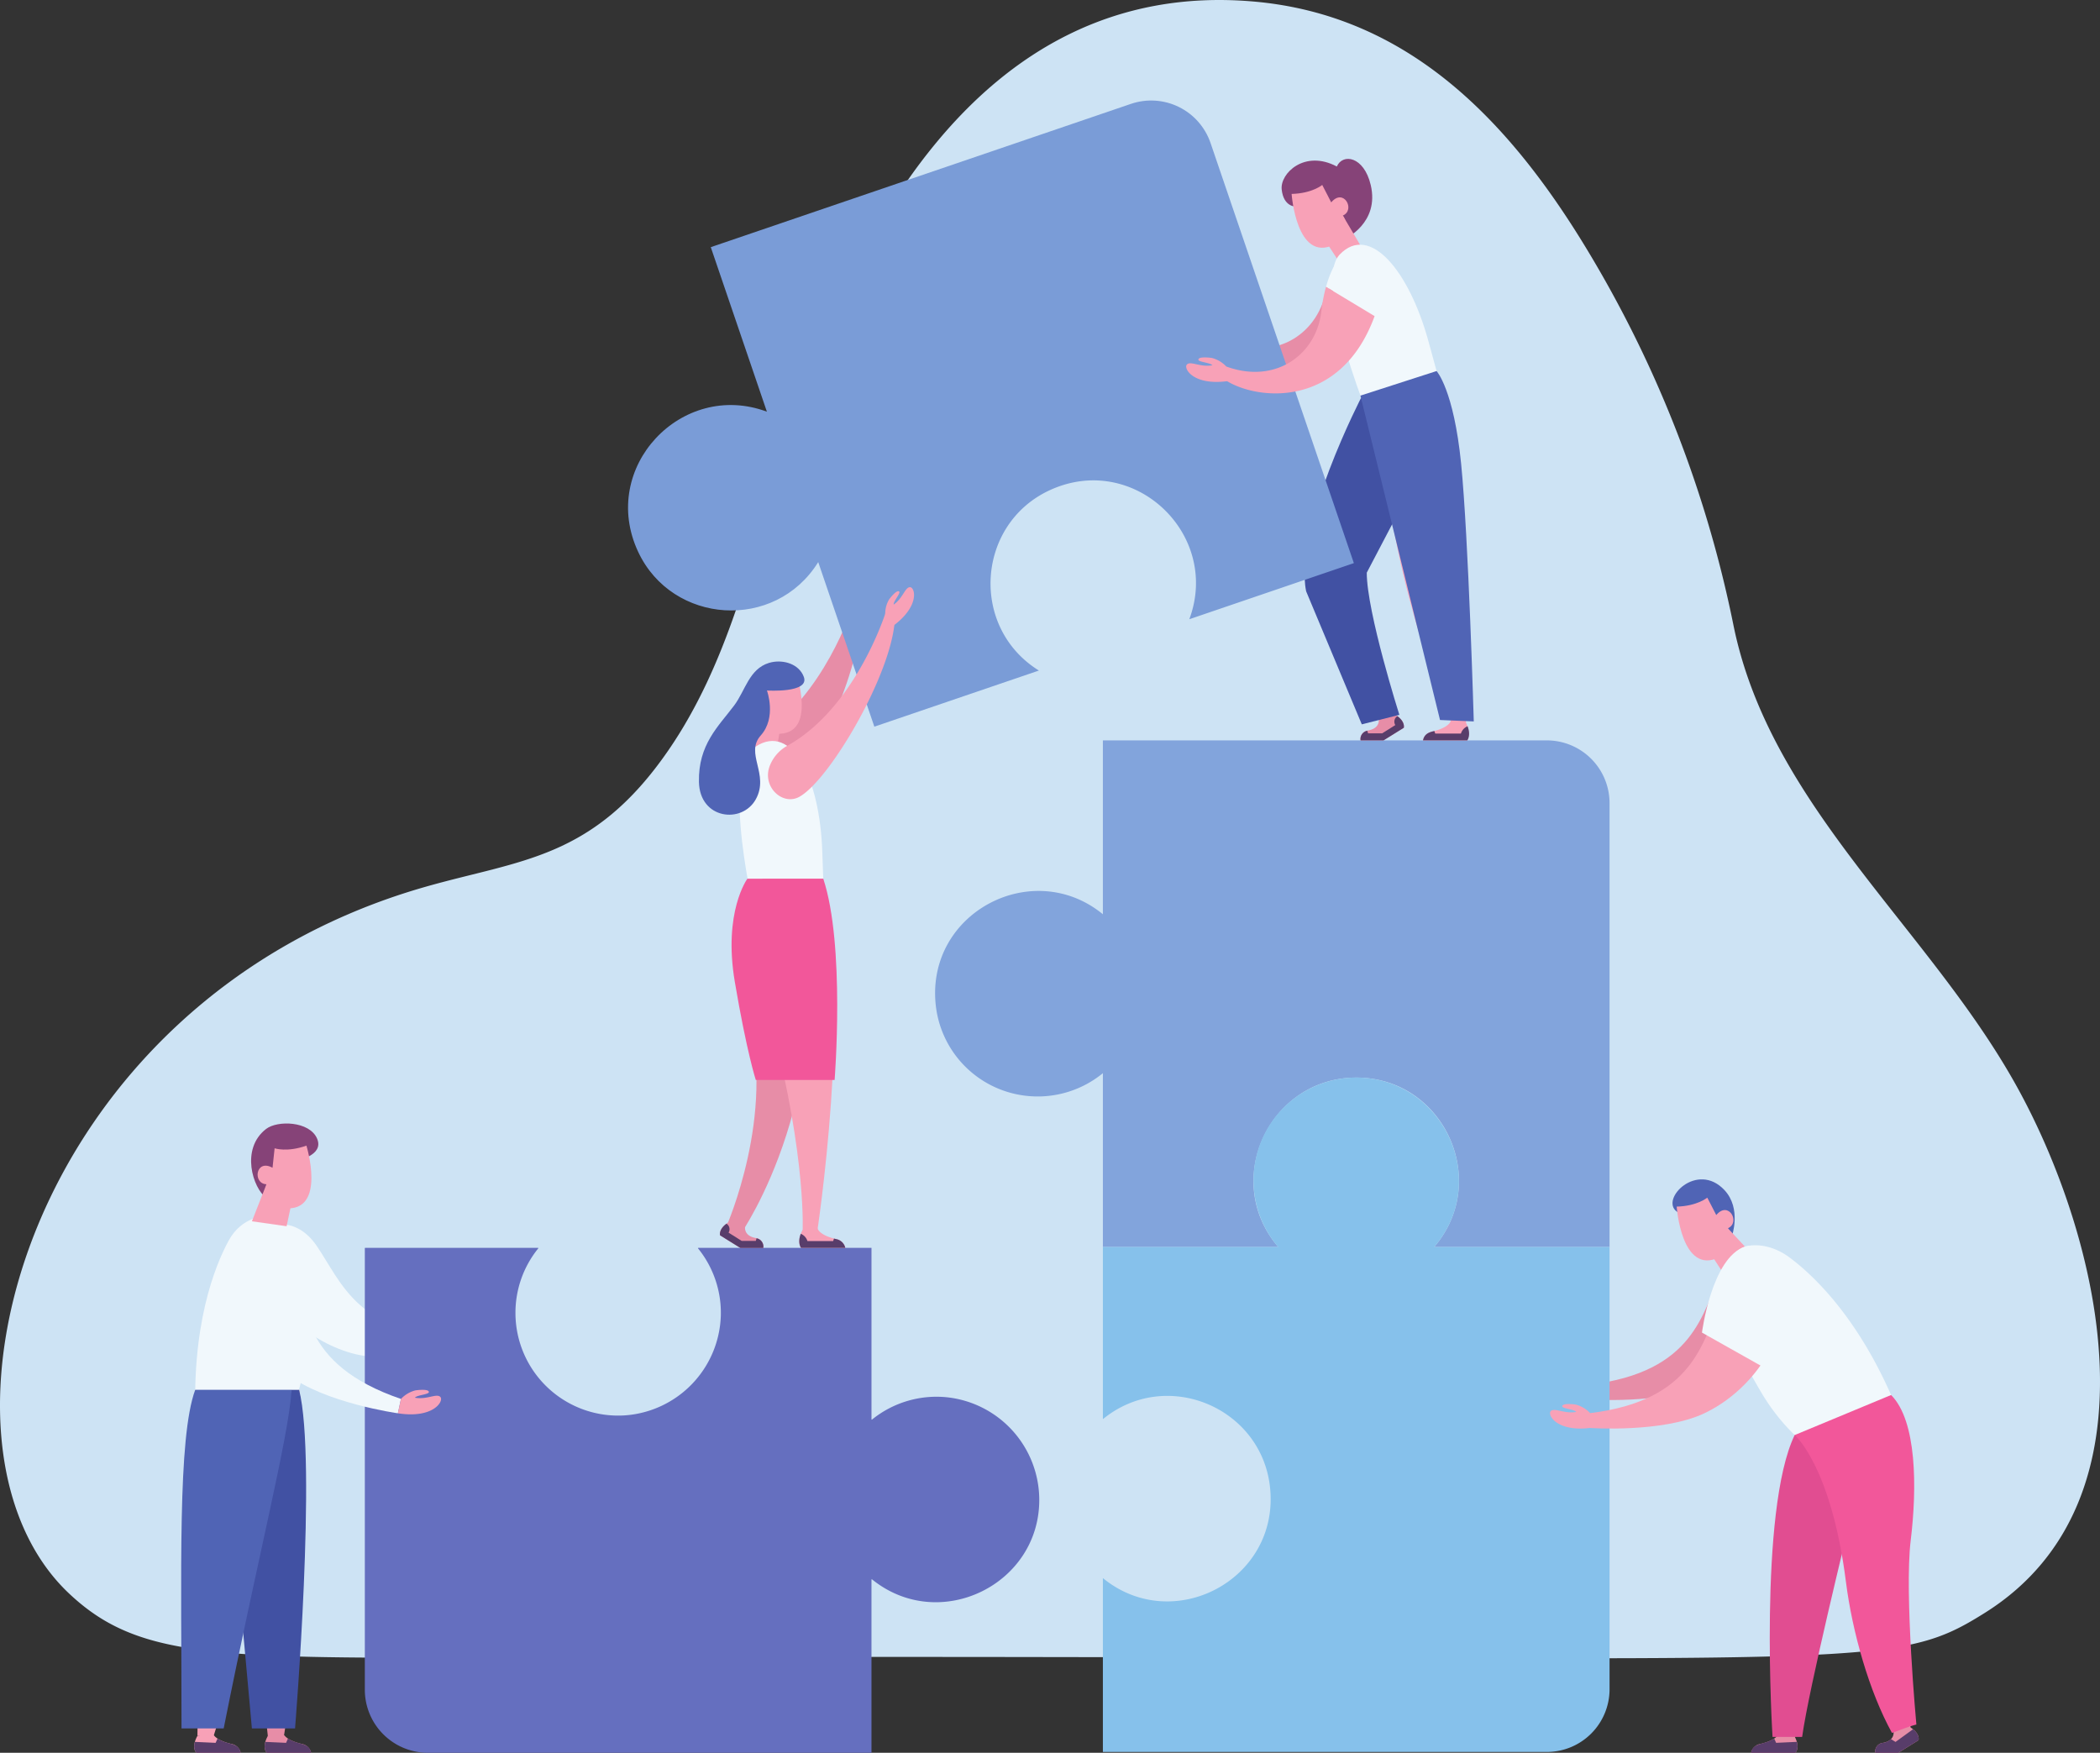 <svg xmlns="http://www.w3.org/2000/svg" xmlns:xlink="http://www.w3.org/1999/xlink" width="505.209" height="421.695" viewBox="0 0 505.209 421.695">
  <rect x="0" y="0" width="505.209" height="421.695" fill="#333333" stroke="none"/>
  <defs>
    <clipPath id="clip-path">
      <path id="path106" d="M184.805-427.969c8.192,17.475,32.945,19.164,43.314,2.459l13.5,39.589,39.587-13.5c-16.682-10.355-15.041-35.109,2.46-43.315,20.284-9.509,41.381,10.491,33.726,30.971l39.589-13.5-34.48-101.077a15.094,15.094,0,0,0-19.157-9.412L202.27-501.284l13.5,39.588C195.326-469.341,175.284-448.275,184.805-427.969Z" transform="translate(-182.366 536.576)"/>
    </clipPath>
    <linearGradient id="linear-gradient" x1="-0.865" y1="2.951" x2="-0.865" y2="2.951" gradientUnits="objectBoundingBox">
      <stop offset="0" stop-color="#7292d2"/>
      <stop offset="1" stop-color="#82a5dc"/>
    </linearGradient>
  </defs>
  <g id="g10" transform="translate(0 565.748)">
    <g id="g12" transform="translate(0 -565.748)">
      <path id="path14" d="M114.482-166.954c-63.623.215-81.739-.219-97.872-15.424-38.26-36.057-10.714-142.456,85.683-170,23.063-6.591,40.483-6.612,58.568-32.953,14.184-20.662,19.9-45.617,26.736-68.92,14.667-49.984,46.325-117.112,114.087-111.121,36,3.182,60,27.143,78.735,57.4a282.624,282.624,0,0,1,36.6,92.6c8.85,43.688,47.188,72.961,68.307,111.26,19.684,35.7,35.667,99.06-7.768,126.364-24.666,15.5-27.586,9.653-363.075,10.792" transform="translate(0 565.748)" fill="#cde3f4"/>
      <path id="path16" d="M125.2-180.327s-17.214,4.148-27.958,1.077-20.16-11.988-22.524-21.57,8.048-13.108,14.1-4.4,10.163,22.607,35.8,21.405l.58,3.484" transform="translate(-12.755 504.775)" fill="#f1f8fc"/>
      <path id="path18" d="M134.108-178.525a7.252,7.252,0,0,1,3.481-2.062c1.765-.235,3.237-.177,3.237.412s-2.892.707-3.359,1.354c2.889.529,5.243-1.119,6.125-.177s-1.608,5.263-10.222,3.926" transform="translate(-22.871 499.721)" fill="#e78da7"/>
      <path id="path20" d="M246.212-167.418a24.651,24.651,0,0,0-18.256,5.336.08.08,0,0,1-.131-.062v-41.248H186.165a.08.08,0,0,0-.063.13,24.615,24.615,0,0,1,5.469,16.385,24.828,24.828,0,0,1-23.093,23.79,24.71,24.71,0,0,1-26.306-24.658,24.6,24.6,0,0,1,5.484-15.518.079.079,0,0,0-.062-.13H106.018a.082.082,0,0,0-.083.082V-97.089A15.175,15.175,0,0,0,121.11-81.914H227.741a.083.083,0,0,0,.083-.083v-41.576a.081.081,0,0,1,.133-.063c16.209,13.114,40.472,1.243,40.229-19.394a24.849,24.849,0,0,0-21.974-24.388" transform="translate(-18.166 503.609)" fill="#656fbf"/>
      <path id="path22" d="M76.519-221.647c-3.154-2.281-6.224-11.746,0-16.544,2.747-2.118,10.425-1.889,12.253,2.29s-5.041,5.326-5.041,5.326-7.584,2.716-7.213,8.928" transform="translate(-12.503 509.802)" fill="#864378"/>
      <path id="path24" d="M66.228-154.722s-4.029,5.5,3.015,28.647c2.723,12.086,6.38,47.274,6.38,47.274l3.906-.623s8.473-53.9,3.449-83.76l-16.751,8.463" transform="translate(-11.16 496.714)" fill="#e78da7"/>
      <path id="path26" d="M64.76-206.764c-3.354,6.153-9.184,20.545-7.927,44.713,1.156,22.542,23.663,9.949,26.4-17.266s-2.7-30.385-6.684-32.53c-3.113-1.678-8.853-.3-11.787,5.083" transform="translate(-9.716 505.174)" fill="#f1f8fc"/>
      <path id="path28" d="M86.546-233.078s4.915,15.935-5.151,15.058c-5.771-1.037-4.465-5.762-4.465-5.762-3.389-.137-2.614-6.226,1.463-3.969l.5-4.687s2.983,1.025,7.649-.64" transform="translate(-12.827 508.7)" fill="#f8a1b7"/>
      <path id="path30" d="M76.645-221.858l-3.5,8.911,8.35,1.183,2.032-9.586-6.878-.508" transform="translate(-12.543 506.776)" fill="#f8a1b7"/>
      <path id="path32" d="M56.025-157.265s-4.028,7.655.164,31.487c1.241,12.326.615,47.7.615,47.7l3.953-.147s12.474-38.085,11.1-68.335l-15.831-10.7" transform="translate(-9.309 495.699)" fill="#f8a1b7"/>
      <path id="path34" d="M107.329-164.581s-17.536-2.456-26.406-9.253-14.357-18.548-13.041-28.33,12.295-9.242,14.733,1.084,1.162,24.759,25.452,33.044l-.738,3.454" transform="translate(-11.607 504.601)" fill="#f1f8fc"/>
      <path id="path36" d="M60.853-62.537s.167,1.676,4.61,2.682a2.741,2.741,0,0,1,2.1,2.1H56.914s-1.343-1.194.251-4.075l3.689-.7" transform="translate(-9.669 479.455)" fill="#f8a1b7"/>
      <path id="path38" d="M81.311-62.537s.168,1.676,4.61,2.682a2.741,2.741,0,0,1,2.1,2.1H77.372s-1.343-1.194.251-4.075l3.688-.7" transform="translate(-13.177 479.455)" fill="#e78da7"/>
      <path id="path40" d="M116.272-159.974a7.25,7.25,0,0,1,3.48-2.062c1.765-.235,3.237-.176,3.237.412s-2.891.707-3.358,1.354c2.887.53,5.242-1.119,6.124-.177s-1.609,5.264-10.221,3.927" transform="translate(-19.812 496.54)" fill="#f8a1b7"/>
      <path id="path42" d="M68.685-121.433,72.377-80.7H82.759s5.289-64.509.975-81.464H81.923L68.685-121.433" transform="translate(-11.778 496.539)" fill="#4151a3"/>
      <path id="path44" d="M55.981-162.165c-4.247,11.588-3.294,43.758-3.294,81.464H62.833c8.282-41.643,15.647-70.081,16.332-81.464H55.981" transform="translate(-9.019 496.539)" fill="#5064b5"/>
      <path id="path46" d="M62-60.905l-.459,1.036L56.548-60.1c-.519,1.837.366,2.624.366,2.624H67.558c-.5-2.606-3.062-1.752-5.561-3.425" transform="translate(-9.669 479.175)" fill="#583d6a"/>
      <path id="path48" d="M82.454-60.905,82-59.869,77.006-60.1c-.519,1.837.365,2.624.365,2.624H88.016c-.5-2.606-3.063-1.752-5.562-3.425" transform="translate(-13.177 479.175)" fill="#583d6a"/>
      <path id="path50" d="M311.89-350.75v41.828c-16.829-13.791-42.479-.464-40.225,21.694a24.622,24.622,0,0,0,19.527,21.63,24.747,24.747,0,0,0,20.7-5.09v41.829h42.191c-13.514-15.765-2.521-39.8,17.567-40.74,21.74-1.017,33.912,24.441,19.94,40.74h42.191v-106.8a15.093,15.093,0,0,0-15.092-15.092H311.89" transform="translate(-46.563 528.879)" fill="#82a4dc"/>
      <path id="path52" d="M461.407-167.018s17.663,1.262,27.755-3.533,17.915-15.139,18.673-24.979-10.094-11.607-14.635-2.019-6.309,23.971-31.793,27v3.533" transform="translate(-79.125 503.695)" fill="#e78da7"/>
      <path id="path54" d="M450.776-164.606c.883-.942,3.238.706,6.124.177-.466-.647-3.358-.766-3.358-1.354s1.471-.647,3.238-.412a7.249,7.249,0,0,1,3.48,2.061L461-160.68c-8.613,1.337-11.1-2.985-10.222-3.926" transform="translate(-77.273 497.253)" fill="#e78da7"/>
      <path id="path56" d="M442.133-212.482v.412H399.942c13.514-15.765,2.521-39.8-17.566-40.74a24.708,24.708,0,0,0-25.895,24.679,24.592,24.592,0,0,0,5.954,16.061H320.245v41.416c15.187-12.445,38.085-2.9,40.2,16.312,2.451,22.269-23.29,35.779-40.2,21.921v41.828h106.8a15.093,15.093,0,0,0,15.092-15.093v-106.8" transform="translate(-54.917 512.088)" fill="#86c1eb"/>
      <path id="path58" d="M499.933-209.6s2.367-6.654-1.779-11.091c-6.566-7.024-15.534,2.135-11.508,5.137s13.286,5.954,13.286,5.954" transform="translate(-83.281 507.021)" fill="#5064b5"/>
      <path id="path60" d="M486.855-215.816s1.155,16.637,10.229,12.192c5.01-3.048,2.089-6.985,2.089-6.985,3.112-1.349.2-6.75-2.794-3.175l-2.159-4.191s-2.414,2.033-7.366,2.159" transform="translate(-83.489 506.11)" fill="#f8a1b7"/>
      <path id="path62" d="M500.433-209.083l5.194,5.581-6.077,5.582-5.35-8.211,6.233-2.952" transform="translate(-84.748 504.585)" fill="#f8a1b7"/>
      <path id="path64" d="M537.311-151.35s3.442,5.882-5.941,28.186c-3.948,11.743-11.2,46.37-11.2,46.37l-3.937-.727s-4.2-42.727,3.865-71.914l17.212-1.916" transform="translate(-88.339 494.685)" fill="#e78da7"/>
      <path id="path66" d="M505.437-203.82c3.535-.97,7.6.329,10.545,2.5,5.9,4.35,17.694,15.31,26.6,38.04,8.326,21.194-19.176,18.419-33.306-5.551s-10.094-29.017-7.066-32.549a6.878,6.878,0,0,1,3.222-2.444" transform="translate(-85.616 503.739)" fill="#f1f8fc"/>
      <path id="path68" d="M548.471-154.817s4.845,4.794,1.54,28.765c-.783,12.363,1.153,47.689,1.153,47.689h-3.956s-13.877-37.6-13.625-67.874l14.888-8.58" transform="translate(-91.501 495.279)" fill="#f8a1b7"/>
      <path id="path70" d="M461.407-158.734s17.663,1.263,27.755-3.532,17.915-15.14,18.673-24.981-10.094-11.606-14.635-2.018-6.309,23.972-31.793,27v3.532" transform="translate(-79.125 502.275)" fill="#f8a1b7"/>
      <path id="path72" d="M515.171-62.538s-.168,1.676-4.61,2.682a2.741,2.741,0,0,0-2.1,2.095h10.644s1.343-1.194-.25-4.074l-3.689-.7" transform="translate(-87.194 479.455)" fill="#e78da7"/>
      <path id="path74" d="M548.888-63.4s.6,2.34-2.5,2.926a2.066,2.066,0,0,0-1.862,2.388l5.526,0,4.876-3.033s.509-1.725-2.365-3.329L548.888-63.4" transform="translate(-93.374 479.783)" fill="#e78da7"/>
      <path id="path76" d="M450.257-156.321c.882-.942,3.236.706,6.124.176-.467-.647-3.358-.766-3.358-1.353s1.471-.647,3.236-.412a7.261,7.261,0,0,1,3.482,2.06l.737,3.455c-8.612,1.337-11.1-2.985-10.221-3.926" transform="translate(-77.184 495.832)" fill="#f8a1b7"/>
      <path id="path78" d="M532.792-126.823S523.318-88.256,521.673-76.4h-7.119s-3.454-54.515,5.329-72.641c23.589,11.489,12.908,22.215,12.908,22.215" transform="translate(-88.124 494.288)" fill="#e14d91"/>
      <path id="path80" d="M544.314-160.666c6.2,6.2,6.269,22.286,4.715,35.03S550.4-81.373,550.4-81.373s-.549,0-5.873,2.007c-5.511-9.982-9.551-24.336-11.068-36.3-3.535-27.888-12.332-35.362-12.332-35.362l23.188-9.634" transform="translate(-89.365 496.282)" fill="#f2579a"/>
      <path id="path82" d="M509.175-174.689,494.2-183.119s2.3-18.037,10.369-20.685,15.747,16.32,4.606,29.116" transform="translate(-84.748 503.723)" fill="#f1f8fc"/>
      <path id="path84" d="M514.028-60.907l.458,1.036,4.989-.235c.519,1.837-.366,2.624-.366,2.624H508.467c.5-2.6,3.061-1.751,5.561-3.425" transform="translate(-87.195 479.175)" fill="#583d6a"/>
      <path id="path86" d="M553.606-63.605l-4.219,3.056-1.089-.683a3.5,3.5,0,0,1-1.907.9,2.066,2.066,0,0,0-1.862,2.388l5.526,0,4.876-3.033s.365-1.262-1.325-2.629" transform="translate(-93.374 479.638)" fill="#583d6a"/>
      <path id="path88" d="M242.287-389.574s-6.9,21.713-22.458,31.155c-4.658,2.828-4.652,15.021,5.973,11.48,8.05-2.682,19.105-29.925,18.722-42.635h-2.237" transform="translate(-37.188 535.537)" fill="#e78da7"/>
      <path id="path90" d="M253.36-397.02c-1.212-.04-1.68,2.616-3.948,4.18-.119-.739,1.722-2.736,1.331-3.126s-1.406.547-2.421,1.875a6.811,6.811,0,0,0-.941,3.677l1.8,2.782c6.6-4.827,5.388-9.349,4.178-9.388" transform="translate(-42.422 536.814)" fill="#e78da7"/>
      <path id="path92" d="M404.072-427.029s-14.288,13.081-11.429,22.422,7.925,31.013,7.925,31.013l-3.654,1.241s-18.49-26.6-16.448-41.8,15.036-33.95,15.036-33.95,15.887,7.735,8.57,21.08" transform="translate(-65.217 545.575)" fill="#e78da7"/>
      <path id="path94" d="M399.417-357.39s.6,2.341-2.5,2.927a2.066,2.066,0,0,0-1.861,2.388l5.526,0,4.876-3.033s.509-1.723-2.366-3.328l-3.676,1.044" transform="translate(-67.742 530.197)" fill="#e78da7"/>
      <path id="path96" d="M393.3-491.181c-5.08-4.975-11.21,1.337-14.9,11.017s-14.928,14.351-25.434,7.171l-1.436,2.362s5.774,7.541,17.915,7.673c16.041.176,30.04-22.167,23.857-28.222" transform="translate(-60.281 553.26)" fill="#e78da7"/>
      <path id="path98" d="M392.675-450.87s-16.557,31.816-13.491,47.079l13.389,32.009,9.036-2.287s-7.84-24.7-7.84-34.2l11.925-22.761L392.675-450.87" transform="translate(-64.959 546.048)" fill="#4151a3"/>
      <path id="path100" d="M342.243-472.414c1.089-.693,2.962,1.487,5.89,1.689-.292-.743-3.064-1.574-2.919-2.144s1.586-.263,3.238.4a7.249,7.249,0,0,1,2.861,2.86l-.141,3.53c-8.675-.84-10.017-5.644-8.929-6.338" transform="translate(-58.634 549.872)" fill="#e78da7"/>
      <g id="g102" transform="translate(151.093 24.169)">
        <g id="g104" clip-path="url(#clip-path)">
          <path id="path116" d="M184.805-427.969c8.192,17.475,32.945,19.164,43.314,2.459l13.5,39.589,39.587-13.5c-16.682-10.355-15.041-35.109,2.46-43.315,20.284-9.509,41.381,10.491,33.726,30.971l39.589-13.5-34.48-101.077a15.094,15.094,0,0,0-19.157-9.412L202.27-501.284l13.5,39.588c-20.449-7.645-40.491,13.42-30.97,33.726" transform="translate(-182.366 536.576)" fill="url(#linear-gradient)"/>
        </g>
      </g>
      <path id="path118" d="M375.62-508.14s-3,.2-3.461-4.119c-.411-3.872,5.52-9.637,13.264-5.519,1.4-3.2,6.507-2.508,8.155,4.44,2.175,9.173-6.178,12.947-6.178,12.947L375.62-508.14" transform="translate(-63.816 557.837)" fill="#864378"/>
      <path id="path120" d="M375.047-509.881s1.157,16.638,10.231,12.192c5.01-3.048,2.088-6.985,2.088-6.985,3.113-1.349.2-6.75-2.793-3.175l-2.16-4.191s-2.413,2.031-7.366,2.159" transform="translate(-64.315 556.538)" fill="#f8a1b7"/>
      <path id="path122" d="M388.625-503.149l4.137,7-5.019,4.158-5.35-8.211,6.232-2.952" transform="translate(-65.575 555.013)" fill="#f8a1b7"/>
      <path id="path124" d="M399.44-443.713s-18.047-41.006-10.806-48.6,16.746,3.947,21.376,20.887l4.092,14.974L399.44-443.712" transform="translate(-66.351 553.564)" fill="#f1f8fc"/>
      <path id="path126" d="M402.309-449.126c-2.735,22.441,8.887,61,15.659,75.951l3.689.7s-4.076-37.592-3.628-59.716c.367-18.123-2.9-22.71-2.9-22.71l-12.819,5.772" transform="translate(-68.92 546.739)" fill="#f8a1b7"/>
      <path id="path128" d="M419.906-356.522s-.168,1.677-4.61,2.682a2.742,2.742,0,0,0-2.1,2.1h10.645a4.568,4.568,0,0,0-.251-4.076l-3.688-.7" transform="translate(-70.858 529.869)" fill="#f8a1b7"/>
      <path id="path130" d="M344.6-460.244c.883-.941,3.237.706,6.124.177-.466-.647-3.358-.766-3.358-1.353s1.471-.648,3.237-.412a7.245,7.245,0,0,1,3.481,2.061l.738,3.453c-8.612,1.338-11.1-2.984-10.222-3.926" transform="translate(-59.065 547.95)" fill="#f8a1b7"/>
      <path id="path132" d="M395.031-452.093l18.317-5.912s4.12,4.463,5.9,22.247,3.049,62.051,3.049,62.051l-8.122-.344-19.143-78.042" transform="translate(-67.742 547.272)" fill="#5064b5"/>
      <path id="path134" d="M395.612-492.834c-4.889-2.83-8.65,1.418-10.581,8.44l11.693,7.05c2.5-6.84,2.4-13.455-1.112-15.49" transform="translate(-66.027 553.397)" fill="#f1f8fc"/>
      <path id="path136" d="M379.888-482.464a39.317,39.317,0,0,0-1.126,5.927c-1.176,10.293-10.9,17.6-22.862,13.251l-.858,2.815c6.752,5.123,28.051,8.291,36.54-14.942l-11.693-7.05" transform="translate(-60.884 551.466)" fill="#f8a1b7"/>
      <path id="path138" d="M396.68-354.284l.187.626h3.4l3.154-1.986a1.564,1.564,0,0,1,.5-2.149c1.938,1.432,1.541,2.8,1.541,2.8l-4.876,3.033-5.526,0a2.033,2.033,0,0,1,1.622-2.32" transform="translate(-67.742 530.087)" fill="#583d6a"/>
      <path id="path140" d="M415.927-353.712l.215.612h6.177a2.77,2.77,0,0,1,1.6-1.758c.861,2.24-.07,3.4-.07,3.4H413.2c.34-1.788,1.853-2.022,2.726-2.254" transform="translate(-70.858 529.583)" fill="#583d6a"/>
      <path id="path142" d="M228.542-310.591H217.028s-8.731,6.321-.981,32.926c6.857,23.536-5.064,50.619-5.064,50.619l3.43,1.854s24.508-34.965,14.129-85.4" transform="translate(-36.181 521.992)" fill="#e78da7"/>
      <path id="path144" d="M228.576-371.1s5.593,15.711-4.5,15.266c-5.812-.791-4.708-5.567-4.708-5.567-3.391.008-2.878-6.109,1.291-4.028l.3-4.7s3.025.9,7.615-.967" transform="translate(-37.236 532.368)" fill="#f8a1b7"/>
      <path id="path146" d="M219.348-358.629l-2.323,11.008,6.9-1.258,1.521-9.562-6.1-.188" transform="translate(-37.217 530.23)" fill="#f8a1b7"/>
      <path id="path148" d="M218.65-307.863s-8.8-35.653-.011-41.383,15.393,7.688,16.008,25.238l.543,15.515-16.54.63" transform="translate(-36.824 528.851)" fill="#f1f8fc"/>
      <path id="path150" d="M251.212-387.566s-7.258,22.827-23.658,31.85a9.4,9.4,0,0,0-4.045,4.573c-2.146,5.1,2.921,9.841,6.945,7.7,7.491-3.987,23.468-31.411,23.085-44.122h-2.327" transform="translate(-38.241 535.192)" fill="#f8a1b7"/>
      <path id="path152" d="M235.688-310.591H221.1s-4.872,8.017,2.2,35.116c8.508,32.586,7.412,50.283,7.412,50.283h3.454s8.464-54.912,1.52-85.4" transform="translate(-37.634 521.992)" fill="#f8a1b7"/>
      <path id="path154" d="M236.462-209.141s.168,1.676,4.61,2.681a2.744,2.744,0,0,1,2.1,2.1H232.522s-1.2-1.495.389-4.376l3.55-.4" transform="translate(-39.799 504.595)" fill="#f8a1b7"/>
      <path id="path156" d="M215.124-210.009s-.6,2.341,2.5,2.927a2.065,2.065,0,0,1,1.861,2.388h-5.526l-4.876-3.033s-.509-1.723,2.366-3.328l3.676,1.045" transform="translate(-35.848 504.923)" fill="#e78da7"/>
      <path id="path158" d="M263.023-395.239c-1.211-.04-1.679,2.616-3.947,4.181-.119-.74,1.721-2.736,1.33-3.127s-1.406.547-2.422,1.875a6.811,6.811,0,0,0-.941,3.678l1.8,2.782c6.6-4.827,5.389-9.349,4.178-9.388" transform="translate(-44.079 536.508)" fill="#f8a1b7"/>
      <path id="path160" d="M216.236-310.591s-5.886,7.959-3.025,24.85,5.043,23.575,5.043,23.575h18.963s2.574-32.5-2.736-48.425H216.236" transform="translate(-36.428 521.992)" fill="#f2579a"/>
      <path id="path162" d="M220.427-373.483c2.988-.634,6.609.46,7.75,3.512,1.486,3.975-8.867,3.288-8.867,3.288s2.386,6.49-1.489,10.817,2.12,9.293-1.172,15.323-13.521,4.867-13.7-4.146,4.687-13.349,8.473-18.39c2.671-3.555,3.59-8.762,8.352-10.235.213-.065.432-.123.654-.169" transform="translate(-34.802 532.807)" fill="#5064b5"/>
      <path id="path164" d="M217.863-206.9l-.188.626h-3.4l-3.155-1.985a1.561,1.561,0,0,0-.5-2.149c-1.938,1.432-1.541,2.8-1.541,2.8l4.876,3.033h5.526a2.034,2.034,0,0,0-1.621-2.321" transform="translate(-35.849 504.813)" fill="#583d6a"/>
      <path id="path166" d="M241.072-206.174c-.223-.05-.429-.1-.631-.157l-.215.612h-6.177a2.765,2.765,0,0,0-1.6-1.758c-.861,2.24.07,3.4.07,3.4h10.645a2.742,2.742,0,0,0-2.1-2.1" transform="translate(-39.8 504.31)" fill="#583d6a"/>
    </g>
  </g>
</svg>
